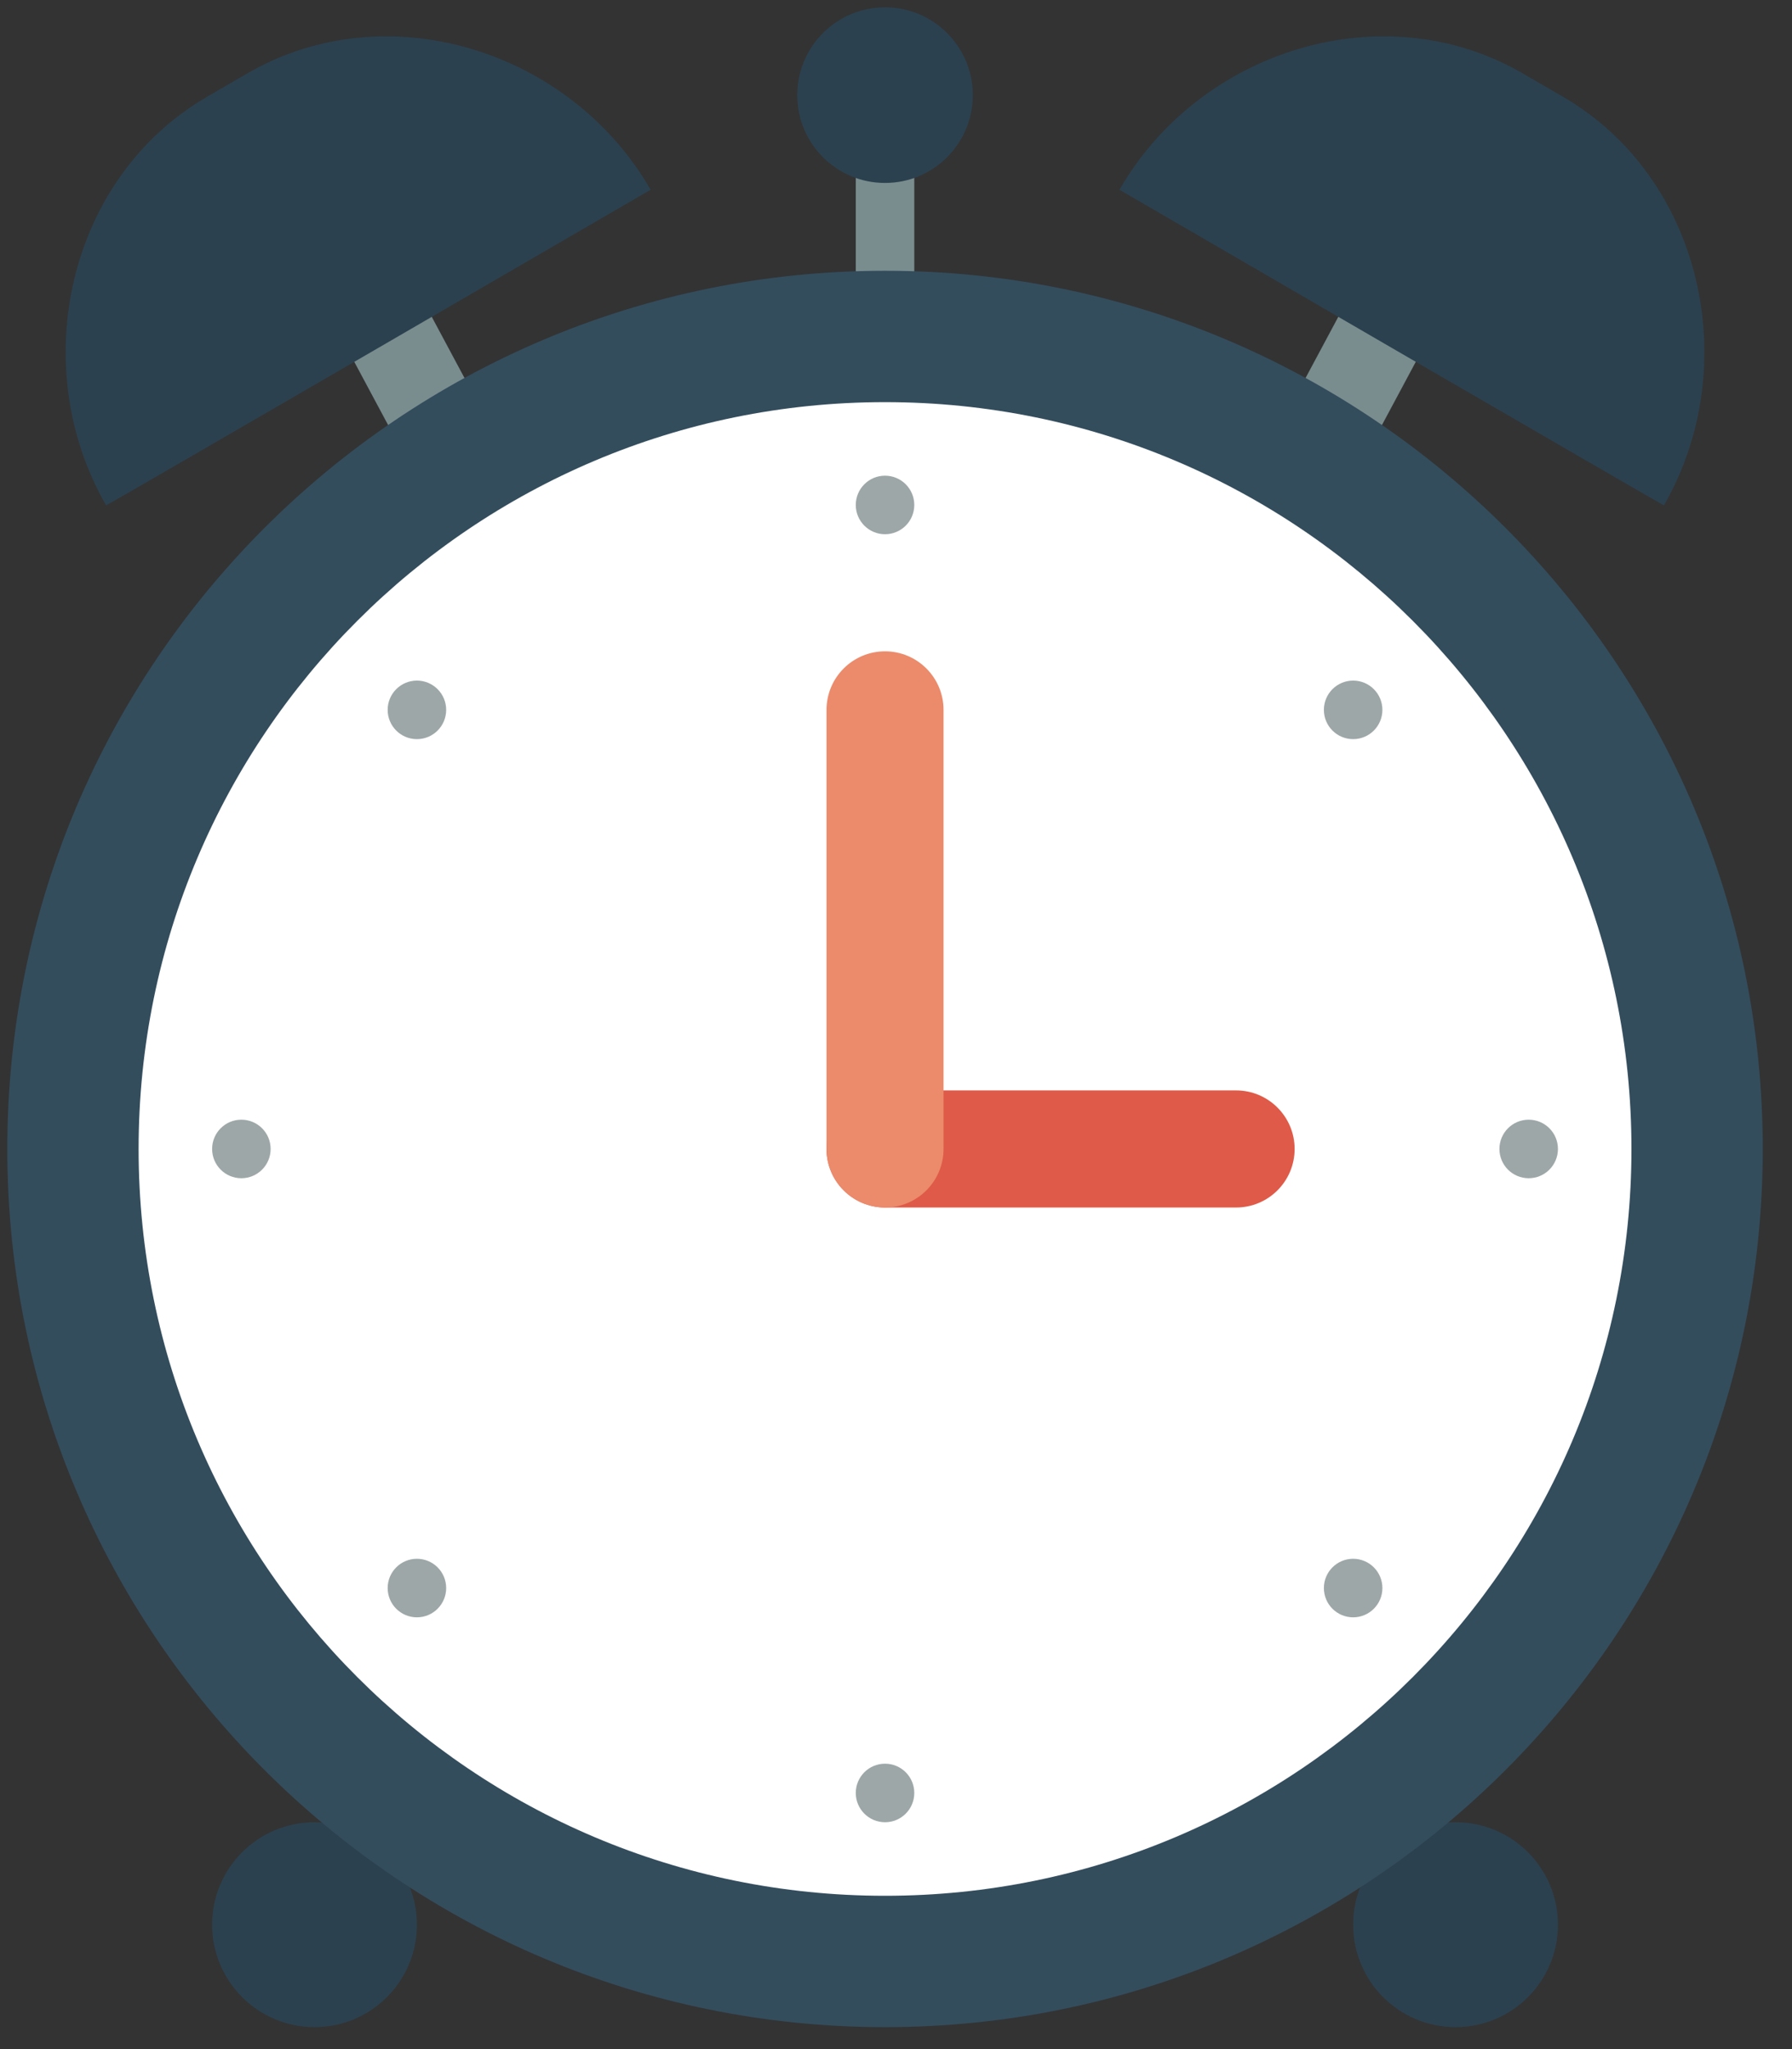 <?xml version="1.0" encoding="UTF-8"?>
<svg width="49px" height="56px" viewBox="0 0 49 56" version="1.1" xmlns="http://www.w3.org/2000/svg" xmlns:xlink="http://www.w3.org/1999/xlink">
    <rect x="0" y="0" width="49" height="56" fill="#333333" stroke="none"/>
    <!-- Generator: Sketch 60.1 (88133) - https://sketch.com -->
    <title>alarm clock</title>
    <desc>Created with Sketch.</desc>
    <g id="Page-2" stroke="none" stroke-width="1" fill="none" fill-rule="evenodd">
        <g id="Desktop-HD-Copy-5" transform="translate(-555, -1209)" fill-rule="nonzero">
            <g id="alarm-clock" transform="translate(555, 1209)">
                <path d="M23.4,8.2 L25,8.2 L25,2.6 L23.4,2.6 L23.4,8.2 Z M8.197,7.106 L10.92,12.19 L13.003,10.894 L10.28,5.81 L8.197,7.106 Z M38.12,5.81 L35.397,10.894 L37.48,12.19 L40.203,7.106 L38.12,5.81 Z" id="Shape" fill="#7A8D8E"></path>
                <path d="M39.8,49.8 C38.253,49.8 37,51.054 37,52.6 C37,54.146 38.253,55.4 39.8,55.4 C41.347,55.4 42.6,54.146 42.6,52.6 C42.6,51.054 41.347,49.8 39.8,49.8 Z M8.6,49.8 C7.054,49.8 5.8,51.054 5.8,52.6 C5.8,54.146 7.054,55.4 8.6,55.4 C10.146,55.4 11.4,54.146 11.4,52.6 C11.4,51.054 10.146,49.8 8.6,49.8 Z M24.2,0.2 C22.874,0.2 21.8,1.275 21.8,2.6 C21.8,3.926 22.874,5 24.2,5 C25.525,5 26.6,3.926 26.6,2.6 C26.6,1.275 25.525,0.2 24.2,0.2 Z M6.769,2.002 L5.666,2.642 C1.859,4.847 0.704,9.992 2.902,13.813 C2.912,13.825 17.766,5.202 17.791,5.186 C15.593,1.366 10.576,-0.203 6.769,2.002 L6.769,2.002 Z M42.734,2.642 L41.631,2.002 C37.824,-0.203 32.807,1.366 30.61,5.186 C30.634,5.202 45.489,13.824 45.498,13.812 C47.695,9.992 46.541,4.847 42.734,2.642 Z" id="Shape" fill="#2B414F"></path>
                <path d="M24.2,7.4 C37.454,7.4 48.2,18.146 48.2,31.4 C48.2,44.654 37.454,55.4 24.2,55.4 C10.946,55.4 0.2,44.654 0.2,31.4 C0.2,18.146 10.946,7.4 24.2,7.4 Z" id="Path" fill="#334D5D"></path>
                <path d="M24.2,10.99 C35.472,10.99 44.61,20.128 44.61,31.4 C44.61,42.671 35.472,51.81 24.2,51.81 C12.928,51.81 3.79,42.671 3.79,31.4 C3.79,20.128 12.928,10.99 24.2,10.99 Z" id="Path" fill="#FFFFFF"></path>
                <path d="M24.2,13 C23.758,13 23.4,13.358 23.4,13.8 C23.4,14.242 23.758,14.6 24.2,14.6 C24.642,14.6 25,14.242 25,13.8 C25,13.358 24.642,13 24.2,13 Z M41.8,30.6 C41.358,30.6 41,30.958 41,31.4 C41,31.842 41.358,32.2 41.8,32.2 C42.242,32.2 42.6,31.842 42.6,31.4 C42.6,30.958 42.242,30.6 41.8,30.6 Z M6.6,30.6 C6.158,30.6 5.8,30.958 5.8,31.4 C5.8,31.842 6.158,32.2 6.6,32.2 C7.042,32.2 7.4,31.842 7.4,31.4 C7.4,30.958 7.042,30.6 6.6,30.6 Z M11.4,18.6 C10.958,18.6 10.6,18.958 10.6,19.4 C10.6,19.842 10.958,20.2 11.4,20.2 C11.842,20.2 12.2,19.842 12.2,19.4 C12.2,18.958 11.842,18.6 11.4,18.6 Z M37,18.6 C36.558,18.6 36.2,18.958 36.2,19.4 C36.2,19.842 36.558,20.2 37,20.2 C37.442,20.2 37.8,19.842 37.8,19.4 C37.8,18.958 37.442,18.6 37,18.6 Z M37,42.6 C36.558,42.6 36.2,42.958 36.2,43.4 C36.2,43.842 36.558,44.2 37,44.2 C37.442,44.2 37.8,43.842 37.8,43.4 C37.8,42.958 37.442,42.6 37,42.6 Z M11.4,42.6 C10.958,42.6 10.6,42.958 10.6,43.4 C10.6,43.842 10.958,44.2 11.4,44.2 C11.842,44.2 12.2,43.842 12.2,43.4 C12.2,42.958 11.842,42.6 11.4,42.6 Z M24.2,48.2 C23.758,48.2 23.4,48.558 23.4,49 C23.4,49.442 23.758,49.8 24.2,49.8 C24.642,49.8 25,49.442 25,49 C25,48.558 24.642,48.2 24.2,48.2 Z" id="Shape" fill="#9EA7A8"></path>
                <path d="M24.2,29.8 L33.8,29.8 C34.683,29.8 35.4,30.517 35.4,31.4 C35.4,32.283 34.683,33 33.8,33 L24.2,33 C23.317,33 22.6,32.283 22.6,31.4 C22.6,30.517 23.317,29.8 24.2,29.8 Z" id="Path" fill="#DF5A48"></path>
                <path d="M24.2,17.8 C25.083,17.8 25.8,18.517 25.8,19.4 L25.8,31.4 C25.8,32.283 25.083,33 24.2,33 C23.317,33 22.6,32.283 22.6,31.4 L22.6,19.4 C22.6,18.517 23.317,17.8 24.2,17.8 Z" id="Path" fill="#EB8B6B"></path>
            </g>
        </g>
    </g>
</svg>
